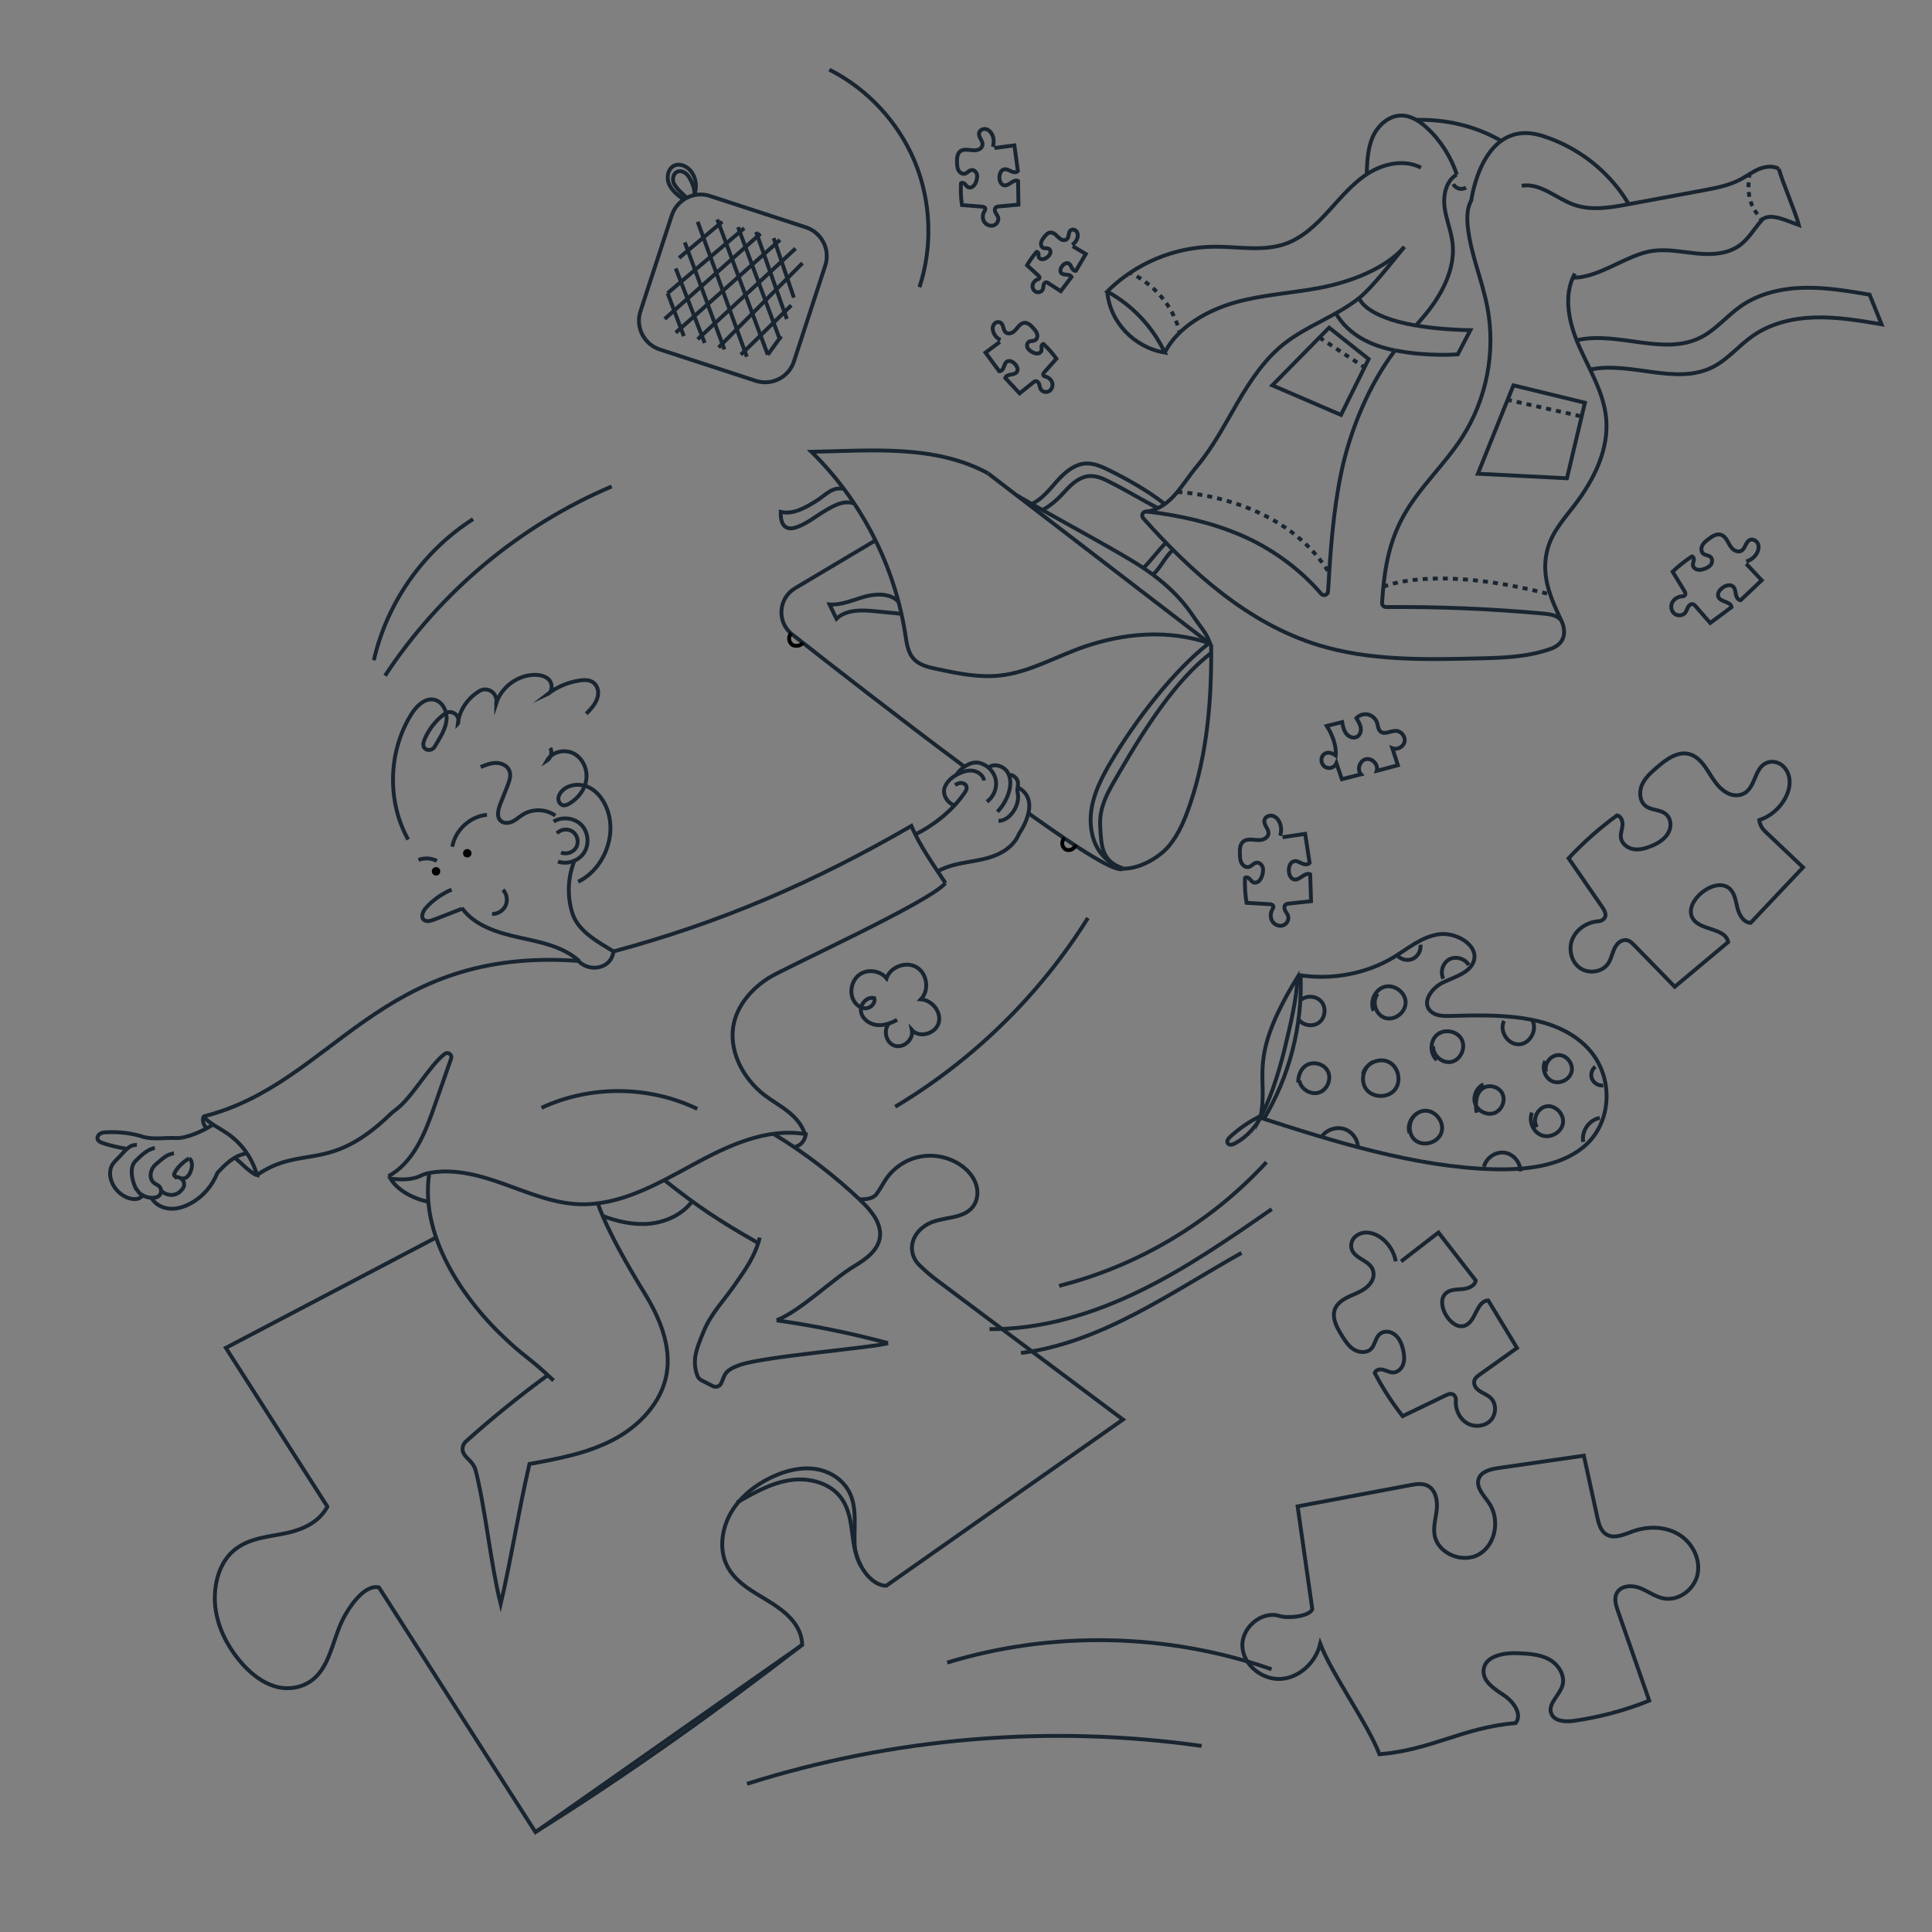 <?xml version="1.0" encoding="utf-8"?>
<!-- Generator: Adobe Illustrator 28.0.0, SVG Export Plug-In . SVG Version: 6.00 Build 0)  -->
<svg version="1.1" id="Livello_1" xmlns="http://www.w3.org/2000/svg" xmlns:xlink="http://www.w3.org/1999/xlink" x="0px" y="0px"
	 viewBox="0 0 2000 2000" style="enable-background:new 0 0 2000 2000;" xml:space="preserve"><rect x="0" y="0" width="2000" height="2000" fill="#808080" stroke="none"/>
<style type="text/css">
	.st0{fill:none;stroke:#192530;stroke-width:4;stroke-miterlimit:10;}
	.st1{fill:none;stroke:#192530;stroke-width:4;stroke-miterlimit:10;stroke-dasharray:5.194,5.194;}
	.st2{fill:none;stroke:#192530;stroke-width:4;stroke-miterlimit:10;stroke-dasharray:5.006,5.006;}
	.st3{fill:none;stroke:#192530;stroke-width:4;stroke-miterlimit:10;stroke-dasharray:5.208;}
	.st4{fill:#FFFFFF;}
	.st5{fill:#192530;stroke:#000000;stroke-width:4;stroke-miterlimit:10;}
	.st6{fill:none;stroke:#000000;stroke-width:4;stroke-miterlimit:10;}
	.st7{fill:none;stroke:#192530;stroke-miterlimit:10;}
</style>
<g>
	<path class="st0" d="M1332.4,341.3"/>
	<path class="st0" d="M1575.3,192.3c19.3-3.3,35.7,13.2,54.2,19.7c17.9,6.3,37.6,2.9,56.3-0.6c25.5-4.7,51.1-9.5,76.6-14.2
		c13.6-2.5,27.4-5.1,39.6-11.6c6.3-3.4,12.1-7.7,18.6-10.5c6.6-2.8,14.4-3.8,20.7-0.4"/>
	<path class="st0" d="M1628.3,287.4c26.7,0.6,56.2-24.1,82.6-27.7c15.1-2.1,30.4,1.2,45.6,2.7s31.7,0.7,44.1-8.2
		c9.5-6.8,15.4-17.5,23.2-26.3c7.8-8.7,27.3,1.3,38.4,5.1c-4.2-15.3-16.5-43-20.8-58.3"/>
	<path class="st0" d="M1562.6,232.1"/>
	<path class="st0" d="M1584.6,700.8"/>
	<path class="st0" d="M1615.9,641.9c-4.2-5.1-11.4-6.1-17.9-6.7c-54.2-5-108.7-7.2-163.2-6.8c-2.4,0-4.2-2-4.1-4.3
		c2.1-32.1,6.2-60.8,21.8-89.3c16.4-30,42.7-53.4,61.2-82.2c25.3-39.4,34.8-88.6,26-134.6c-5.4-28.3-17.4-55.2-20.3-83.8
		c-0.9-9.1-0.8-18.8,3.7-26.9c0,0,11.1-86.9,74.4-66.4c63.3,20.6,88.4,70.5,88.4,70.5"/>
	<path class="st0" d="M1187.1,529.7c25.5-4.4,35.7-27.5,52.3-47.4c16.6-19.9,28.6-43.1,41.7-65.5s27.6-44.5,47.9-60.7
		c23.9-19,54.2-28.6,78.1-47.7c13.3-10.6,35.9-39.7,46.7-52.9"/>
	<path class="st0" d="M1465.8,336.9c6.8-7.8,12-13.5,17.9-22c12.9-18.5,22.5-40.7,20-63.1c-1.4-12.7-6.7-24.7-8.3-37.3
		c-1.6-12.7,1.6-27.4,12.6-33.8"/>
	<path class="st0" d="M1630.3,283.2c-12.7,23-6,51.7,4.6,75.7c10.6,24,25,47.1,27.7,73.2c3.4,32.6-12.4,64.3-32.3,90.4
		c-10.7,14-23,27.6-27.9,44.6c-7.7,26.6,1.6,49.6,13.5,74.6c0,0,11.7,20.8-9.3,29.5c-24.5,9.1-51.2,9.8-77.3,10.4
		c-55.3,1.3-111.7,2.4-164.5-13.8c-72.2-22.2-130.8-74.7-181.3-131.3c-2.6-2.9-0.2-7.4,3.6-7c33.4,3.9,66.4,11.2,97.3,24.4
		c31,13.2,61.1,34.8,83.2,60.7c2.4,2.8,7,1.3,7.2-2.4c2.4-41.2,5.2-82.4,13.6-122.7c9.1-43.8,28.7-91.3,55.8-126.9"/>
	<path class="st0" d="M1471,173.6c-16.8-8.8-38-4.5-54.1,5.5c-16.1,10-28.4,25-41.2,39c-12.8,14-26.9,27.8-44.7,34.2
		c-23.5,8.4-49.4,2.8-74.4,3.1c-41,0.3-81.5,17.4-110.4,46.4c25.9,14.1,47.1,36.6,59.6,63.2c-31.4-5.1-57-31.5-59.6-63.2"/>
	<path class="st0" d="M1205.8,364.9c13.6-26.8,44.5-43.9,73.4-52c29-8.1,59.4-9.5,88.9-15.3s65.9-19.2,85.6-41.9"/>
	<path class="st0" d="M1414.8,179.7c0.5-13,1.1-26.4,6.4-38.3c5.4-11.9,16.7-22,29.8-21.8c10,0.1,19,6.2,26.4,13
		c13.8,12.7,24.9,30.3,30.7,48.1"/>
	<polygon class="st0" points="1622.1,495.1 1529.9,490.4 1566.7,398.9 1640.7,416.9 	"/>
	<polygon class="st0" points="1388.2,429.5 1317.1,398.9 1375.9,339.2 1416.8,371.7 	"/>
	<path class="st0" d="M1466.2,124.1c30.8-0.7,60.9,6.2,87.6,21.6"/>
	<path class="st0" d="M1504.4,190.6c1.2,2.2,3.4,3.9,5.8,4.6c2.4,0.7,5.2,0.3,7.4-1c-0.3,0.2-0.6,0.3-1,0.5"/>
	<g>
		<g>
			<path class="st0" d="M1169.9,282.2c0.8,0.4,1.5,0.8,2.3,1.2"/>
			<path class="st1" d="M1176.8,286c20.5,12.2,36.1,30.5,43.1,53.3"/>
			<path class="st0" d="M1220.5,341.8c0.2,0.8,0.4,1.7,0.6,2.5"/>
		</g>
	</g>
	<g>
		<g>
			<path class="st0" d="M1823.7,227.9c-0.5-0.7-1-1.4-1.5-2.1"/>
			<path class="st2" d="M1819.2,221.8c-5.4-7.5-10.5-16.6-8.8-35.5"/>
			<path class="st0" d="M1810.7,183.8c0.1-0.8,0.2-1.7,0.3-2.6"/>
		</g>
	</g>
	<path class="st3" d="M1218.8,509.3c0,0,107.7,3.6,157.2,83.8"/>
	<path class="st3" d="M1432,607.4c0,0,51.6-23.7,172.7,7.9"/>
	<line class="st3" x1="1365.9" y1="349.4" x2="1411.2" y2="379.4"/>
	<line class="st3" x1="1559.9" y1="413.7" x2="1637.4" y2="431.1"/>
	<path class="st0" d="M1633.2,352c42-9.2,89,16.7,127.4-2.7c15.6-7.9,27-22.2,41.3-32.2c18.8-13.2,42.2-18.6,65.1-19.2
		s45.7,3.3,68.4,7.1l12.4,30.7c-22.6-3.8-45.4-7.7-68.4-7.1s-46.3,6-65.1,19.2c-14.3,10-25.7,24.3-41.3,32.2
		c-38.4,19.4-85.4-6.5-127.4,2.7"/>
	<path class="st0" d="M1444.2,362.8c-23.8-4.7-48-15.5-61.3-38.4"/>
	<path class="st0" d="M1465.8,336.9c14.8,2.6,33.2,4.4,56.3,4.9l-13,25c0,0-31.3,2.6-64.8-4.1"/>
	<path class="st0" d="M1407,308.6c0,0,4.9,19.1,58.8,28.4"/>
</g>
<path class="st4" d="M1277.7,211.6"/>
<path class="st0" d="M801.3,1174.2c30.7,18.3,64.6,44.4,90.3,69.2c10.6,10.2,21.4,23.3,19.2,37.8c-2.1,13.4-14.5,22.3-26.1,29.3
	c-23.1,13.8-55.7,46.3-80.7,56.2"/>
<path class="st0" d="M599.6,994.8c-208.3-15.5-254,127.2-389.2,161"/>
<path class="st0" d="M210.4,1155.8c7.1,7.7,17.1,12.1,25.7,18.1c14.5,10.2,25.3,25.5,29.9,42.6c-5.8-1.4-18.2-14.2-22.8-18.1"/>
<path class="st0" d="M467.5,920.9c-10.4,4.5-19.6,11-26.6,18.9c-3.5,4-6,10.7-0.9,13.1c2.9,1.4,6.5,0.2,9.6-1
	c9.6-3.7,19.1-7.5,28.7-11.2"/>
<path class="st0" d="M577.6,891.9c9.8,3.4,21.7-0.7,27.2-9.5c5.5-8.8,4.2-21.3-3.1-28.6c-7.3-7.3-19.8-8.8-28.6-3.3"/>
<path class="st0" d="M576.5,862.6c4.1-4.4,11.6-5.2,16.5-1.6s6.5,10.9,3.5,16.2c-3,5.2-10.1,7.7-15.7,5.3"/>
<path class="st0" d="M497.6,794c5.1-2.1,10.4-4.2,16-4.2c5.5,0,11.5,2.7,13.6,7.8c2.2,5.1,0.1,10.9-1.9,16.1
	c-2.4,6.1-4.8,12.2-7.3,18.3c-2.4,6-4.3,14,0.7,18c3.3,2.7,8.3,2.2,12.1,0.3c3.8-1.9,7-4.9,10.6-7.1c10.1-6.3,23.9-5.8,33.5,1.1"/>
<path class="st0" d="M595.1,889.9c-7.4,17.6-8.3,37.8-2.4,56c5.9,18.2,26.2,29.1,42.5,39.1"/>
<path class="st0" d="M433.2,890.2c6.1-2.4,13.2-2,19,1"/>
<path class="st0" d="M468.2,876.5c3-17.2,18.5-31.5,35.9-33"/>
<path class="st0" d="M509.4,946.1c5.8,0.2,11.6-3.4,14-8.7c2.4-5.3,1.3-12.1-2.7-16.3"/>
<path class="st0" d="M478.1,939.9c13.2,18.4,36.8,25.6,59,30.5c22.1,4.9,45.8,9.2,62.5,24.5"/>
<path class="st0" d="M598.5,912.8c26.2-12.9,40-46.7,30.3-74.2c-3.4-9.6-9.6-18.7-18.7-23.3s-21.3-3.8-28.4,3.6
	c-2.1,2.2-3.7,5-3.7,8c0,3,2,6.2,5,6.7c2.2,0.4,4.5-0.6,6.5-1.8c9.1-5.4,16.2-14.7,17.5-25.2c1.3-10.5-3.9-21.9-13.3-26.7
	c-9.5-4.8-22.6-1.6-27.7,7.7c4.3-2.7,6-8.9,3.7-13.4"/>
<path class="st0" d="M422.5,869.1c-22-39.5-20.7-91,3.1-129.4c5.3-8.5,13.9-17.4,23.7-15.4c8.6,1.8,13.5,11.5,13,20.2
	c-0.7,10.4-7.2,19.6-12.3,28.4c-1.8,3.1-5.9,4.4-9.1,2.7c-3.8-2.1-2.9-6.7-1.4-10.2c4.4-10.5,11.7-19.8,20.9-26.5
	c7.1-5.3,16.9,2.1,13.6,10.3c0,0.1,0,0.1-0.1,0.2c1.4-14.1,10.3-26.7,22.3-34c8.7-5.3,19.5,2.5,17.5,12.4l0,0.2
	c5.3-16.6,21.8-29,39.3-29.4c5.7-0.1,11.8,1.1,15.6,5.4c3.7,4.3,3.4,12.2-1.8,14.6c9.7-7.5,21.4-12.5,33.6-14.2
	c6.3-0.9,13.3-0.7,17.1,6c1.6,2.8,2,6.1,1.5,9.3c-1.2,7.9-6.8,13.7-12.1,19.2"/>
<path class="st0" d="M114,1216.5c-0.4-8.3,2.2-11.8,8.2-17.6s11.2-14.4,19.5-13.6"/>
<path class="st0" d="M109.4,1202.1"/>
<path class="st0" d="M180.1,1194c-7.4,0.6-13.1,6.6-18.8,11.3c-5.7,4.7-7.7,14.6-1.9,19.2c3,2.4,7.6,3,7.3,8.9
	c-0.2,3-2.3,5.5-5.3,6.1c-6.5,1.4-12.1-0.6-17.1-4.4l-3.9-5.2c-4.8-10.3-5.9-22.3-0.3-27.8c5.6-5.6,12.4-12.4,20.2-13.7"/>
<path class="st0" d="M178.3,1234.8"/>
<path class="st0" d="M794.9,980.8"/>
<path class="st0" d="M947.5,863.8c19.7-9.8,38.2-24.6,50.8-42.7c1.5-2.1,3-4.7,2.1-7.2c-0.7-2.1-3.1-3.4-5.4-3.4
	c-2.3,0-4.4,1-6.3,2.2"/>
<path class="st0" d="M988.5,797.5"/>
<path class="st0" d="M1018.7,808c-0.8-5.2-5.7-9-10.8-10s-10.4,0.5-15.2,2.8c-6.6,3.1-12.8,8.1-15,15.1c-2.2,7,3.5,15.9,10.5,17.7"
	/>
<path class="st0" d="M989.9,802.2c4.9-7.2,14.6-14.3,23.2-12.6s15.8,8.8,17.6,17.3s-1.9,18-9.1,23"/>
<path class="st0" d="M1023.1,794.7c5.9-5,15.8-1.9,19.9,4.7c4,6.6,3.4,15.1,0.8,22.5c-2.4,6.9-6.3,13.2-11.3,18.4"/>
<path class="st0" d="M1044,802.3c4-0.8,8,2.3,9.4,6.1c1.4,3.8-1,8.1,0,12c3.1,12.3-7.6,29.4-19.8,29.4"/>
<path class="st0" d="M970.6,902c9.5-5.2,19.1-7.4,29.8-9.3c10.7-1.9,21.5-3.5,31.4-7.8c9.9-4.3,19.1-11.6,23-21.7
	c0,0,25-34.7-1.4-48.3"/>
<circle class="st5" cx="483.7" cy="883.3" r="2.4"/>
<circle class="st5" cx="451.4" cy="902" r="2.4"/>
<path class="st0" d="M687.6,1221.5c34.6,27.5,56.2,41.9,97.1,65.2"/>
<path class="st0" d="M919.3,1390.4c-37.9-10.2-76.5-18.1-115.4-23.6"/>
<path class="st0" d="M786.5,1281.1c-4.8,19.4-14.8,33-26.2,49.4c-11.4,16.4-24.5,29.6-32,48.1c-7.1,17.3-12.3,29.4-6.4,45.4
	c0.8,2.2,2.4,4,4.5,5l11.6,5.9c3.3,1.7,7.3,0.2,8.7-3.2l2.9-7c2.7-6.5,9.2-9,15.7-11.5c24.1-9,139.4-18.1,154-22.8"/>
<path class="st0" d="M978.7,914.1c-12.3-18.7-26.6-38.5-35.2-59.1c-100.8,58.2-195.9,99.6-308.3,129.9"/>
<path class="st0" d="M444.4,1214.2c-11.2,72.4,45.7,139.4,72.2,165.3c26.4,26,29.7,24,56.4,49.6"/>
<path class="st0" d="M566.4,1424c-29.1,21.4-57.2,44.1-84.1,68.2c-3.6,3.2-4.6,8.6-2.1,12.8c3.4,5.9,10,8.1,12.5,18.3
	c10.2,41.1,15.3,96.1,25.6,137.2c11.1-47.7,18.7-97.4,29.8-145c29.7-5.4,59.9-11,86.6-25c26.7-14,49.9-38,55.3-67.7
	c5.3-29.4-7.3-59.1-23-84.5s-37.7-63.4-47.8-91.5"/>
<path class="st0" d="M442.7,1243.9c-14.2-2.9-30.9-11.3-38.4-23.7c9.8,0.9,21.7,1.9,32.4-3.6c1.5-0.8,3.1-1.3,4.7-1.7
	c25.8-6,53.1,1.1,78.2,10c26.1,9.2,52,20.6,79.7,21.7c41.6,1.6,80.1-20.2,116.7-40.2s77.2-39.4,118.2-32.3c-1.2,7-5,11.6-11.8,13.4"
	/>
<path class="st0" d="M211,1155.2c-2,4.4-0.4,10.2,3.5,13"/>
<path class="st0" d="M195.8,1199.2c-5.5,2.9-13.1,9.9-15.6,16.1c-0.4,1.1,0.3,2.3,1.4,2.4l0.5,0.9c4-0.6,8.2,2.7,8.5,6.7
	c0.3,4.1-2,6-5,8.9c-6,4.5-13.5,3.4-19.1-1.7"/>
<path class="st0" d="M113.9,1215.4c0.7,11.4,9.1,21.9,20.1,25.1c3.4,1,7.2,1.3,10.4-0.3c1.2-0.6,2.2-1.5,3-2.5"/>
<path class="st0" d="M220.5,1164.1c-9.2,6.2-27.4,14.6-38.4,14c-11-0.6-22.3,1.7-33.1-1c-12.3-4.1-25.7-5.6-38.6-5
	c-2.3,0.1-4.7,0.3-6.7,1.5c-2,1.2-3.4,3.7-2.6,5.9c0.7,2,3,3,5,3.7c7.6,2.7,17.4,4.8,25.3,6.1"/>
<path class="st0" d="M156.7,1239.8c3.6,6.8,11.3,10.9,19,11.4c7.7,0.6,15.3-2,22.1-5.7c12.6-7,21.9-18,27.3-31.4
	c8.8-9.5,17.3-17.9,30.1-20.1"/>
<path class="st0" d="M188,1219.9c4.8,0.5,7.5-2.6,9.3-7.1s2.4-10.7-1.4-13.7"/>
<path class="st0" d="M833.2,1174.2c-2.7-9.5-9.6-17.3-17.3-23.4c-7.7-6.2-16.4-11-24.3-17c-22.9-17.5-38.3-47.2-31.7-75.3
	c4.6-19.4,19-35.4,35.9-46.2c16.9-10.7,167.3-78.8,182.9-98.2"/>
<path class="st0" d="M402.1,1217.6c26.3-14.4,38.2-45.2,48-73.5c5.6-16.1,11.3-32.2,16.9-48.3c1.4-4-3.2-7.3-6.6-4.8
	c-15.8,11.8-33.4,45-50.4,57.5c-2.3,1.7-4.4,3.5-6.4,5.4c-63.4,61.1-91.1,30.4-137.7,62.6"/>
<path class="st0" d="M745.4,1438.2"/>
<path class="st0" d="M623.3,1258.5c15.8,6.1,32.8,9.9,49.7,8.2c16.8-1.8,33.5-9.6,43.6-23.2"/>
<line class="st0" x1="830.5" y1="1702.6" x2="830.5" y2="1702.6"/>
<path class="st0" d="M338.8,1559.4C339.4,1558.4,338.3,1560.6,338.8,1559.4l-1.7-2.6l-103.3-161.5l217.6-114.2"/>
<path class="st0" d="M889.6,1241.6c6.3-0.1,13.6-0.3,17.6-5.3c3.9-5,6.6-10.8,10.2-16c8.3-12.1,21.6-20.6,36-23.1s29.8,0.9,41.8,9.4
	c8.3,5.9,15.1,14.4,16.4,24.9c0.8,6.4-0.7,13-4.8,18.1c-10.6,13.1-31.7,9.5-46.4,17.6c-14,7.7-20.2,22.2-13.9,35.3
	c1.3,2.8,3.3,5.3,5.5,7.4l0,0c5.7,5.6,11.7,10.8,18,15.5l192.5,144.1l-245,172l-2.7-0.1c-16.2-2.8-29.4-25.3-30.1-42.7
	c-0.7-17.4,2.4-36-4.3-51.5c-6.3-14.8-20.9-24.2-36.2-26.5c-15.4-2.3-31.4,1.8-46,8.8c-16.3,7.8-31.6,19.7-41.2,35.9
	c-9.6,16.2-12.6,37-5.3,53.5c8.2,18.5,26.9,28.2,43.6,38.4c16.7,10.2,33.9,23.6,35.1,44.4v1.1l-276.1,193.8l-162-253.3
	c-15.7-3.8-33.7,23-40.7,40.4c-7,17.3-11.1,37.4-22.9,50.4c-11.2,12.4-27.9,15.9-42.7,12c-14.8-4-28-14.7-38.6-27.7
	c-12-14.6-21.5-32.9-24.3-53.1c-2.7-20.3,2.1-42.6,14.8-56.3c14.3-15.4,34.9-17.5,53.9-21c17.9-3.3,37.5-10.3,47.1-28.3"/>
<path class="st0" d="M560.6,1146.8c50.3-23.5,111.2-23.1,161.2,1.1"/>
<path class="st0" d="M598.6,994.6c5.6,6.1,14.8,8.7,22.8,6.3c8-2.4,12.4-7.8,13.8-16"/>
<path class="st0" d="M554.4,1896.4c93.7-58.4,188.7-126.3,276.1-193.8"/>
<path class="st0" d="M763,1555.3c17.5-10,35.4-20.2,55.4-23.1c19.9-2.9,42.5,3.3,53.5,20.1c13.9,21.1,6.9,47.3,19.6,69.1"/>
<path class="st0" d="M1056.9,1400.6c83.5-10.6,154.9-62.4,228.3-103.6"/>
<path class="st0" d="M926.7,1145.7c80.7-48.2,149.7-115.7,199.5-195.4"/>
<path class="st0" d="M398.6,699.5c56.7-86.4,139.4-155.5,234.6-195.9"/>
<path class="st0" d="M387,683.5c13.5-59.6,51.2-113.3,102.7-146.1"/>
<g>
	<path class="st0" d="M782.3,394.2l-99.2-32.4c-16.5-5.4-25.5-23.1-20.1-39.6l32.4-99.2c5.4-16.5,23.1-25.5,39.6-20.1l99.2,32.4
		c16.5,5.4,25.5,23.1,20.1,39.6l-32.4,99.2C816.6,390.6,798.8,399.6,782.3,394.2z"/>
	<path class="st0" d="M707.4,206.4c-5.9-4.5-12-9.2-14.9-16c-2.9-6.8-1-16.2,5.8-19.1c5.8-2.4,12.6,0.7,16.6,5.5
		c5.9,7.1,7.2,17.7,3.2,26"/>
	<path class="st0" d="M711.5,205.1c-3.7-2.8-12.2-11.1-14-15.4c-1.8-4.3-0.6-10.2,3.7-12c3.6-1.5,7.9,0.5,10.5,3.5
		c3.7,4.5,9.1,16.5,6.5,21.7"/>
	<line class="st0" x1="691.1" y1="303.5" x2="707.9" y2="348"/>
	<line class="st0" x1="699.5" y1="277.9" x2="729.5" y2="355"/>
	<line class="st0" x1="764" y1="235.1" x2="807.5" y2="351.9"/>
	<line class="st0" x1="782.7" y1="240.1" x2="814.5" y2="330.2"/>
	<line class="st0" x1="800.9" y1="246.5" x2="821.8" y2="308.1"/>
	<line class="st0" x1="708.9" y1="250.9" x2="749.9" y2="361.7"/>
	<line class="st0" x1="742.5" y1="227.2" x2="794.8" y2="367.2"/>
	<path class="st0" d="M722.2,229.5l50.9,139.8L722.2,229.5z"/>
	<line class="st0" x1="747.7" y1="229.5" x2="703" y2="267"/>
	<line class="st0" x1="770.4" y1="236.2" x2="691.1" y2="303.5"/>
	<line class="st0" x1="823.6" y1="257.2" x2="722.2" y2="351.2"/>
	<line class="st0" x1="830.7" y1="272.4" x2="743.9" y2="359.7"/>
	<line class="st0" x1="819.1" y1="316.1" x2="766.9" y2="367.2"/>
	<line class="st0" x1="808.7" y1="348" x2="794.8" y2="367.2"/>
	<line class="st0" x1="787.3" y1="241.8" x2="688.1" y2="330.2"/>
	<path class="st0" d="M807.5,248.3l-108,96.1L807.5,248.3z"/>
</g>
<g>
	<path class="st0" d="M1304.7,1157c8.7-15.9,17.8-41.4,24.8-69.8c6-24.6,13.3-55.1,13.6-75.5C1289.6,1098.6,1314,1114,1304.7,1157z"
		/>
	<path class="st0" d="M1344,1009.3c34.1,5.5,69.9-1.1,98.1-18c15.1-9.1,29-21.3,47.1-24.1c18.1-2.7,41.2,11.1,36.6,27.2
		c-3.5,12.3-19.4,16.7-31.7,22.5c-12.3,5.8-23.1,21.2-12.7,30.3c5.2,4.6,13.2,4.7,20.3,4.5c48.7-1.4,104.3-2.4,138.9,30.2
		c30.8,29,29.9,80.2-1.9,105.9c-24.2,19.6-59.5,23.5-92.6,22.6c-80.4-2.2-164.7-28.5-241.3-53.3"/>
	<path class="st0" d="M1304.2,1155.6c-11.1,5.6-21.5,12.7-30.7,21.2c-1.9,1.8-4,4.5-2.6,6.7c1.5,2.4,5.1,1.5,7.6,0.1
		c12.4-6.7,22.4-17.6,28.1-30.5"/>
</g>
<path class="st0" d="M1308,1158.9c26.8-44.5,40.3-96.9,38.4-148.8"/>
<path class="st0" d="M1368.7,1176c5.2-6.9,15-9.9,23.1-7.2c8.2,2.8,14.1,11.1,14,19.8"/>
<path class="st0" d="M1421.4,1099.3c-10.2,4.8-13.8,19.8-6.8,28.6s22.4,8.9,29.4,0.1s3.7-23.8-6.5-28.7s-24,1.7-26.6,12.7"/>
<path class="st0" d="M1467.2,1152.6c-9.5,5.5-10.6,21.1-2,27.9c8.6,6.8,23.4,2.4,26.9-8c3.5-10.4-5.6-22.8-16.6-22.7
	c-11,0.1-19.8,12.6-16.4,23"/>
<path class="st0" d="M1483.7,1082.9c-0.8,9.8,9.8,18.6,19.3,16.2s14.7-14.9,9.9-23.5s-18-10.7-25.4-4.3s-7.4,19.5-0.1,26"/>
<path class="st0" d="M1426.2,1028.7c-6.6,8-2.1,22.1,7.8,25.1c9.9,3,21.3-5.9,21.1-16.3c-0.2-10.3-11.7-18.7-21.7-16
	c-10,2.7-15.7,15.4-11.4,24.8"/>
<path class="st0" d="M1345.1,1118.7c1.5,8.9,12,15.2,20.6,12.2s13-14.3,8.7-22.3c-4.3-8-16.3-10.5-23.4-4.9
	c-5,3.9-7.2,10.5-7.1,16.9"/>
<path class="st0" d="M1344.7,1055.8c4.9,6.3,15.2,7.4,21.3,2.3c6.1-5.1,7-15.4,1.7-21.4s-15.5-6.6-21.4-1.2"/>
<path class="st0" d="M1494.1,1013.1c-3.5-6.9-0.6-16.3,6.2-20c6.8-3.6,16.3-0.8,20.1,5.9"/>
<path class="st0" d="M1445.9,988.3c3.6,4.9,10.7,6.8,16.3,4.4s9.1-8.8,8.2-14.7"/>
<path class="st0" d="M1557,1056.9c-5.3,10.3,3.8,24.6,15.4,24.2s19.6-15.4,13.6-25.3"/>
<path class="st0" d="M1535.7,1122.5c-7.3,3.4-11.3,12.8-8.5,20.3c2.8,7.6,12.1,12.1,19.7,9.4c7.6-2.7,11.8-12.5,8.5-19.8
	s-13.8-10.4-20.4-5.8c-7.6,5.2-7.9,16.2-6.4,25.3"/>
<path class="st0" d="M1536.2,1207.8c2.2-9.1,11.8-15.7,21-14.6s16.9,10,16.7,19.4"/>
<path class="st0" d="M1585.9,1151.8c-3.6,8.8,1.1,20.2,10.1,23.5c8.9,3.3,20.2-2.8,21.9-12.2c1.7-9.3-7.3-19.2-16.7-17.9
	s-15.4,13.6-10.2,21.6"/>
<path class="st0" d="M1599.6,1098.4c-3.8,7.4-0.2,17.8,7.5,21c7.7,3.2,17.8-1.7,19.8-9.9c2-8.1-4.9-17.3-13.3-17.3
	c-8.4-0.1-15.5,9.2-13.1,17.2"/>
<path class="st0" d="M1651.5,1104.2c-3.8,2.9-5.3,8.4-3.4,12.8s6.8,7.2,11.5,6.6"/>
<path class="st0" d="M1639,1182.1c-2.2-11,6.1-23,17.1-24.8"/>
<path class="st0" d="M1035.1,353.9c-5,3.7-10,7.4-14.9,11.1c4.7,6.4,9.5,12.8,14.2,19.3c2.3,0.2,3.9-2.1,4.7-4.2
	c0.8-2.1,1.4-4.6,3.3-5.8c2.7-1.6,6.2,0.2,8.3,2.5c2.1,2.2,3.7,5.6,2,8.1c-2.6,4-10.6,1.7-12.1,6.3c5,5.3,10,10.7,14.9,16
	c4.7-3.8,9.4-7.6,14.1-11.3c0.8-0.6,1.6-1.3,2.6-1.3c1.7-0.1,3,1.5,3.6,3.1c0.5,1.6,0.6,3.4,1.4,4.9c1.5,2.9,5.6,4,8.5,2.5
	c2.9-1.5,4.4-5.2,3.7-8.4s-3.5-5.8-6.6-6.7c-1.1-0.3-2.3-0.6-2.8-1.6c-0.5-1.1,0.4-2.3,1.2-3.2c4.1-4.6,8.2-9.3,12.4-13.9
	c-4-5.5-8.5-10.6-13.4-15.2c-1.3,0.1-2.1,1.6-2.1,2.9c0,1.3,0.4,2.7,0,4c-0.5,1.8-2.4,2.9-4.2,3s-3.6-0.6-5.3-1.5
	c-2-1.1-3.9-2.5-4.9-4.5c-1-2.1-0.6-4.9,1.3-6.1c1.9-1.2,4.5-0.6,6.5-1.7c2.2-1.2,2.8-4.1,2.1-6.5c-0.7-2.4-2.4-4.3-4-6.1
	c-2.5-2.8-5.8-5.9-9.5-5.4c-2,0.3-3.8,1.6-5.2,3.1c-2,2.1-3.5,4.5-5.8,6.2c-2.3,1.7-5.7,2.4-7.9,0.6c-3-2.4-2.1-7.8-5.3-10
	c-2.3-1.6-5.8-0.4-7.2,2c-1.5,2.4-1.3,5.5-0.2,8.1c1.3,3.4,4,6.2,7.2,7.8"/>
<path class="st0" d="M1807.7,583.6c5.3,5.7,10.7,11.4,16,17.1c-7.3,6.9-14.6,13.8-21.9,20.7c-2.8-0.3-4.4-3.5-4.9-6.3
	s-0.7-6-2.8-7.9c-2.9-2.6-7.7-1.2-10.9,1.2c-3.1,2.2-5.8,6.1-4.3,9.6c2.4,5.5,12.8,4.5,13.6,10.5c-7.4,5.5-14.7,10.9-22.1,16.4
	c-5-5.7-10-11.5-15-17.2c-0.8-0.9-1.7-1.9-2.9-2.2c-2.1-0.5-4.1,1.1-5.1,3c-1,1.9-1.5,4-2.8,5.7c-2.5,3.3-7.8,3.7-11.1,1.2
	c-3.3-2.5-4.3-7.4-2.6-11.2c1.6-3.8,5.6-6.4,9.7-6.8c1.4-0.1,3-0.2,3.8-1.4c0.8-1.3,0-2.9-0.7-4.2c-4.1-6.7-8.1-13.3-12.2-20
	c6.2-5.9,12.9-11.2,20-15.8c1.6,0.4,2.2,2.4,1.9,4.1c-0.3,1.6-1.1,3.2-0.9,4.9c0.2,2.3,2.3,4.1,4.6,4.7c2.3,0.5,4.6,0.1,6.9-0.7
	c2.7-0.9,5.4-2.2,7.1-4.5c1.6-2.3,1.8-5.9-0.2-7.8c-2-1.9-5.4-1.7-7.6-3.5c-2.4-1.9-2.5-5.7-1.1-8.5c1.4-2.8,3.9-4.7,6.4-6.6
	c3.8-2.9,8.4-6,13-4.5c2.4,0.8,4.3,2.8,5.7,5c2,3,3.3,6.4,5.7,9s6.5,4.3,9.6,2.6c4.2-2.3,4.4-9.2,8.8-11.2c3.2-1.5,7.2,0.8,8.5,4.1
	c1.3,3.3,0.3,7.1-1.5,10.1c-2.4,3.9-6.3,6.8-10.7,8"/>
<path class="st0" d="M1450.4,1305.8c12.9-10,25.8-19.9,38.7-29.9l38.6,49.7c-1.1,5.9-8.1,8.4-14,8.9c-5.9,0.5-12.6,0.3-17,4.3
	c-6.1,5.6-4,15.8,0.3,22.8c4.1,6.8,11.6,13.3,19.1,10.8c11.9-3.8,12-25.7,24.5-26.2l29.8,49.2c-12.9,9.2-25.9,18.5-38.8,27.7
	c-3.1,2.2-6.5,4.8-5.4,9.7c0.3,1.6,1.1,3,2.1,4.2c4,4.6,10.3,5.9,14.6,9.9c6.4,5.9,6.2,17,0.3,23.4c-5.9,6.3-16.3,7.4-23.9,3.3
	c-8.3-4.6-13-14.5-12.2-23.9c0.1-1.4-0.1-2.8-0.8-4c-2.3-4.3-6.8-2.7-10.2-1c-14.7,7.1-29.4,14.2-44.1,21.3
	c-11-14-20.7-29-28.9-44.8c1.1-3.3,5.5-4.1,8.9-3.2c3.4,0.9,6.5,2.8,10,2.8c4.9,0,9.1-4,10.6-8.6c1.6-4.6,1-9.7,0-14.4
	c-1.5-6.8-4.3-13.8-10.5-17.4c-3.1-1.8-6.9-2.4-10.3-1.3c-8.1,2.7-7.4,12.1-12.4,17.2c-4.5,4.6-12.4,4.1-17.9,0.7
	c-5.5-3.4-9.1-9.1-12.5-14.6c-5.3-8.5-10.8-18.8-6.8-27.9c2.2-4.9,6.8-8.4,11.5-10.9c8.6-4.5,18.5-6.8,24.8-15
	c2.3-2.9,3.6-6.5,3.4-10.2c-0.7-14-20.2-14.1-22.9-26.3c-1.2-5.4,1.5-10.8,6.2-13.6c8.1-5,18-2.1,25.1,3.3
	c7.6,5.8,12.9,14.5,14.6,23.9"/>
<path class="st0" d="M1029.5,153.2c6.9-0.9,13.7-1.8,20.6-2.7l3.6,26.5c-1.7,1.9-4.8,1.4-7.1,0.3c-2.3-1.1-4.7-2.6-7.2-2
	c-3.4,0.8-4.8,4.9-4.8,8.4c0,3.4,1.4,7.3,4.7,8.1c5.2,1.1,9.9-6.9,14.6-4.4l0.4,24.4c-6.7,0.6-13.4,1.3-20.2,1.9
	c-1.6,0.2-3.4,0.4-4.1,2.4c-0.2,0.6-0.2,1.3-0.1,2c0.5,2.6,2.5,4.4,3.3,6.7c1.1,3.5-1.3,7.6-4.9,8.6s-7.6-0.8-9.5-3.9
	c-2.1-3.4-1.7-8.1,0.6-11.4c0.3-0.5,0.5-1,0.6-1.6c0.1-2-1.9-2.4-3.5-2.6c-6.9-0.5-13.8-1-20.7-1.6c-1.1-7.5-1.4-15.1-1-22.6
	c1.1-1,2.9-0.3,4,0.7c1,1,1.8,2.4,3.1,3.2c1.8,1,4.2,0.5,5.7-0.9c1.6-1.4,2.4-3.3,3.1-5.3c0.9-2.8,1.4-6-0.1-8.6
	c-0.8-1.3-2-2.4-3.5-2.7c-3.5-0.7-5.3,2.9-8.2,3.7c-2.6,0.7-5.4-1.1-6.7-3.6c-1.3-2.4-1.4-5.3-1.5-8c-0.1-4.2,0-9.2,3.5-11.7
	c1.8-1.4,4.3-1.6,6.6-1.5c4.1,0.2,8.2,1.4,12.3-0.2c1.5-0.6,2.7-1.6,3.4-3c2.7-5.3-4.4-9.5-2.8-14.6c0.7-2.2,2.9-3.6,5.2-3.7
	c4.1-0.1,7,3.1,8.5,6.6c1.6,3.7,1.6,8.1,0.3,11.9"/>
<path class="st0" d="M1110.5,254.9c4.5,2.7,9,5.3,13.5,8l-10.2,17.4c-1.9,0.4-3.5-1.4-4.3-3.1c-0.9-1.7-1.6-3.7-3.3-4.5
	c-2.4-1.1-5.1,0.7-6.7,2.8c-1.5,2-2.6,5-1,7c2.6,3.1,9.1,0.5,10.7,4.2l-11.1,14.7c-4.3-2.7-8.5-5.5-12.8-8.2c-1-0.7-2.2-1.4-3.5-0.5
	c-0.4,0.3-0.8,0.7-1,1.1c-0.9,1.7-0.5,3.8-1.2,5.5c-1,2.6-4.3,3.9-6.9,2.9c-2.6-1-4.1-4-3.8-6.7c0.4-3,2.8-5.6,5.7-6.4
	c0.4-0.1,0.8-0.4,1.1-0.7c1-1.2,0-2.3-0.9-3.2c-3.9-3.5-7.7-7-11.6-10.6c2.8-4.9,6.2-9.6,9.9-13.9c1.1-0.1,1.9,1.2,2,2.3
	c0.1,1.1-0.1,2.3,0.3,3.3c0.6,1.4,2.3,2.2,3.8,2.1c1.6-0.1,3-0.8,4.3-1.7c1.8-1.3,3.6-2.9,3.9-5.2c0.2-1.1-0.1-2.3-0.8-3.2
	c-1.8-2.1-4.5-0.8-6.6-1.7c-1.9-0.8-2.7-3.2-2.3-5.2c0.4-2,1.6-3.8,2.8-5.4c1.9-2.6,4.3-5.4,7.5-5.3c1.7,0.1,3.3,1,4.6,2.1
	c2.4,2,4.2,4.7,7.4,5.6c1.1,0.3,2.4,0.3,3.4-0.2c4.1-1.9,1.8-7.7,5.1-9.9c1.5-1,3.4-0.8,4.8,0.2c2.5,1.8,2.8,5.1,2,7.8
	c-0.8,2.9-2.8,5.5-5.4,7.2"/>
<path class="st0" d="M1827,860.4l39.5,37.5l-54.2,57.4c-7.5-0.2-12-8.4-13.8-15.7s-2.8-15.6-8.6-20.2c-8.1-6.4-20.3-1.9-28.3,4.7
	c-7.7,6.3-14.2,16.9-9.8,25.7c7,14,34.1,10,37.2,25.4l-55.3,46.3c-13.9-14.3-27.8-28.5-41.7-42.8c-3.3-3.4-7-7-12.6-5
	c-2.1,0.7-4,2.1-5.4,3.9c-4.8,5.8-5.1,13.7-9.2,19.8c-6.1,9-19.9,11-28.9,4.9c-9-6.1-12.3-18.8-8.6-29c4-11.1,15.5-18.8,27.2-19.6
	c1.9-0.1,3.7-0.7,5.1-1.9c4.5-3.6,1.8-8.9-0.9-12.7c-11.6-16.9-23.3-33.7-34.9-50.6c15.2-16.3,32-31.2,50.1-44.4
	c4.3,0.7,6.1,6.1,5.7,10.4s-2.3,8.6-1.6,12.9c0.9,6,6.7,10.5,12.7,11.6c6,1.1,12.2-0.6,17.8-2.8c8.1-3.2,16.1-7.9,19.5-16.2
	c1.7-4.2,1.8-9.1-0.3-13.2c-4.9-9.5-16.4-6.9-23.7-12.1c-6.6-4.7-7.5-14.6-4.3-22.1c3.2-7.4,9.5-13,15.7-18.3
	c9.5-8.2,21.2-16.9,33.3-13.7c6.5,1.7,11.7,6.8,15.7,12.2c7.2,9.8,12,21.6,23.3,27.9c4.1,2.3,8.9,3.2,13.5,2.2
	c17-3.8,13.4-27.9,28.1-33.4c6.1-2.3,13-0.3,17.5,4.6c8.4,9.2,6.7,22.2,1.2,32.3c-5.7,10.5-15.5,18.8-26.8,22.6l0,0
	C1821.7,853.3,1823.8,857.4,1827,860.4z"/>
<path class="st0" d="M1327.7,866.7c7.8-1.2,15.6-2.3,23.4-3.5c1.5,10,3,20.1,4.6,30.1c-1.9,2.2-5.4,1.6-8,0.5
	c-2.6-1.2-5.4-2.9-8.2-2.2c-3.9,0.9-5.4,5.7-5.3,9.7c0.1,3.8,1.7,8.3,5.5,9.1c5.9,1.2,11.2-8,16.6-5.3c0.3,9.3,0.6,18.6,0.9,27.8
	c-7.6,0.8-15.3,1.7-22.9,2.5c-1.2,0.1-2.6,0.3-3.5,1.1c-1.6,1.4-1.4,4-0.5,6c1,1.9,2.5,3.6,3.1,5.6c1.3,4-1.4,8.7-5.4,9.9
	c-4,1.3-8.6-0.7-10.9-4.3c-2.2-3.6-2.1-8.3-0.1-12c0.7-1.2,1.6-2.6,1-3.9c-0.6-1.4-2.4-1.7-3.9-1.8c-7.9-0.5-15.8-0.9-23.7-1.4
	c-1.4-8.5-1.9-17.2-1.6-25.8c1.2-1.1,3.3-0.4,4.5,0.7s2.1,2.7,3.5,3.6c2.1,1.2,4.8,0.5,6.5-1.1c1.8-1.6,2.7-3.8,3.4-6.1
	c0.8-2.8,1.3-5.8,0.3-8.5c-1-2.7-3.8-4.9-6.7-4.3c-2.8,0.6-4.6,3.5-7.3,4.3c-3,0.9-6.2-1.2-7.7-3.9c-1.5-2.7-1.7-6-1.8-9.1
	c-0.2-4.8-0.1-10.5,3.7-13.4c2.1-1.6,4.8-1.9,7.4-1.9c3.6,0.1,7.2,0.9,10.8,0.4c3.6-0.5,7.3-2.9,7.7-6.5c0.5-4.9-5.1-8.9-4.2-13.8
	c0.6-3.5,4.8-5.6,8.3-4.7c3.5,0.8,6.1,3.8,7.5,7.1c1.8,4.2,2,9.2,0.5,13.5"/>
<path class="st6" d="M1402.2,863.2"/>
<g>
	<path class="st0" d="M997.9,793.3C931,743.5,860.3,688.4,820,656.7c-16-12.6-14.4-37.4,3.1-47.8l83.2-49.5"/>
	<path class="st0" d="M1162.5,899.2c-6.7,4.7-42.9-18.1-97.8-57.3"/>
	<line class="st0" x1="1022.8" y1="490" x2="1253.8" y2="667.3"/>
	<path class="st0" d="M1253.8,667.3c0.6,55.9-3.8,112.2-21.8,165.1c-5.3,15.4-11.5,30.9-22,43.4c-10.5,12.5-31.2,23.9-47.5,23.4"/>
	<path class="st0" d="M1251.7,665.7c-35.6,27.7-75.8,78.4-103.7,126.4c-10.7,18.5-20,38.9-18.9,60.2c1.1,21.3,11.2,39.2,33.4,46.8"
		/>
	<path class="st0" d="M1253.3,676.3c-35.6,27.7-66.4,74.7-94.2,122.7c-10.7,18.5-21.3,34.5-20.2,55.8s1.5,36.7,23.6,44.3"/>
	<path class="st0" d="M1251.7,665.7c-42.4-14-86.6-10.7-129,3.7c-29.3,10-56.8,26.6-87.6,29.9c-21.9,2.4-43.9-2.2-65.5-6.8
		c-8.7-1.8-17.9-4-23.9-10.6c-5.8-6.5-7.1-15.8-8.4-24.4c-10.9-71.5-45.6-139.2-97.3-189.8c62.6-1.2,127.7-7.6,182.7,22.2"/>
	<path class="st0" d="M934,635.5c-9.2-0.9-18.4-1.8-27.6-2.7c-14.1-1.4-30.2-2.1-40.5,7.7c-2.4-4.9-4.8-9.9-7.2-14.8
		c12.5,0.9,24.5-4.7,36.6-8.1c12.1-3.3,26.9-3.6,35.3,5.8"/>
	<path class="st0" d="M883.9,521c-10.8-3.1-19.7,1.8-29.4,7.5c-9.7,5.7-18.5,13.1-29.1,17c-3.7,1.4-8,2.2-11.4,0.4
		c-5.3-2.8-5.9-10-5.8-16c12.5,3,25-4,36-10.8s17.1-15.7,29.6-12.9"/>
	<path class="st0" d="M1052.3,512.6c40.5,23.7,73.9,41,114.4,64.8c27.2,15.9,51.5,34.6,68.8,60.9c6.4,9.6,14.9,18.5,17.7,29.7"/>
	<path class="st0" d="M1213.9,569.4c-9,8.8-11.4,16.8-20.4,25.6"/>
	<path class="st0" d="M1068.5,521.5c10.7-5.1,18.1-15,26-23.8c7.9-8.8,17.8-17.3,29.6-17.9c8.8-0.4,17.2,3.6,25.1,7.5
		c18.9,9.4,40.1,21.4,56.5,34.5"/>
	<path class="st0" d="M1206.9,562c-7.6,7.4-15.9,18.9-23.5,26.3"/>
	<path class="st0" d="M1079,527.9c9-4.3,17.4-12.6,24.1-20c6.7-7.4,15-14.6,25-15.1c7.5-0.4,14.5,3,21.2,6.4c16,8,34.1,19,49.5,26.9
		"/>
	<path class="st6" d="M1102.1,867.5c-3.6,2.8-3.2,9.2,0.7,11.6c3.9,2.4,9.8-0.2,10.7-4.6"/>
	<path class="st6" d="M819.2,655.7c-3.6,2.8-2.8,8.7,0.7,11.6c2.2,1.8,9.1,2.1,11-2.1"/>
</g>
<path class="st0" d="M1368.6,783.5c-1.8,3.9,0.1,9.2,4.1,10.9c4,1.8,9.2-0.3,10.8-4.3c1.9,5.5,3.8,11,5.6,16.5
	c6.6-1.7,13.2-3.3,19.8-5c-4.4-5-1.4-14.3,5.1-15.7c6.5-1.4,13.1,5.7,11.2,12.1c7.3-1.9,14.6-3.8,21.9-5.8
	c-1.9-5.9-3.8-11.8-5.7-17.6c5,2,11.4-1.4,12.6-6.7c1.1-5.3-3.3-11-8.7-11.3c-5.6-0.3-12,4.3-16.3,0.6c-2.5-2.2-2.4-6-3.5-9.1
	c-1.4-4.2-5.1-7.5-9.4-8.5c-4.3-0.9-9.1,0.6-12,3.8c1.9,3.1,3.9,6.2,4.5,9.8c0.6,3.6-0.6,7.7-3.8,9.5c-3.7,2.1-8.6,0.1-11.2-3.3
	c-2.6-3.4-3.4-7.7-4.2-11.9c-5.3,1.3-10.6,2.7-15.9,4c5.4,8.6,10.2,20.3,9.2,30.5C1378.6,779,1371.6,777.1,1368.6,783.5z"/>
<path class="st0" d="M1074.7,1703.1"/>
<path class="st0" d="M1358.5,1665.8c-3.2,7.8-25.8,9.7-33.8,7.1c-18.5-5.9-39.5,11.9-38.6,31.3c0.8,19.4,20.6,35.1,40,33.8
	s36.1-17.4,40.6-36.3c12.3,32,49,82.3,61.3,114.3c55.1-4.7,85.8-27.6,141-32.3c7.2-9.3-2.4-22.3-12.2-28.8s-22.1-14.3-21-26.1
	c1.3-14.6,21-18.1,35.7-17.4c11,0.5,22.5,1.1,32.2,6.4s16.9,16.8,13.6,27.4c-3.2,10.2-15.3,18.7-11.4,28.6
	c3.2,8.3,14.6,8.8,23.4,7.6c26.7-3.8,53-10.8,78-20.9c-10.8-30.9-21.6-61.8-32.4-92.7c-2.1-6-4.2-12.8-1.3-18.5
	c4.1-7.9,15.4-8.7,23.8-5.5c8.3,3.2,15.7,9,24.4,10.8c15.9,3.3,32.5-9.4,35.6-25.3c3.1-15.9-5.9-32.8-19.8-41
	c-13.9-8.3-31.7-8.6-46.9-3.2c-9.2,3.3-19.7,8.4-28,3.2c-5.8-3.7-7.8-11.1-9.2-17.9c-4.6-21.2-9.2-42.3-13.9-63.5
	c-29.5,4.3-59,8.5-88.5,12.8c-8.1,1.2-17.8,3.5-20.4,11.3c-3,9,5.5,17.2,10.8,25c11.2,16.5,7.2,42.3-9.9,52.7s-43.6-0.3-46.6-20.1
	c-1.4-8.9,1.6-17.9,2.4-26.8s-1.4-19.5-9.4-23.7c-5.6-2.9-12.3-1.8-18.5-0.6c-38.7,7.3-77.5,14.6-116.2,21.9L1358.5,1665.8z"/>
<path class="st7" d="M-1726.9-614.6c-0.9,0-1.8,0-2.6,0"/>
<path class="st0" d="M920.9,1058.9c-7.1,6.6-4,20.6,5.2,23.6c9.3,3,19.9-6.6,17.9-16.2c7.8,8.7,24.5,3.8,27.7-7.4
	c3.2-11.2-6.8-23.6-18.4-24.4c8.9-9.2,6.7-26.4-4.2-33.1c-10.9-6.7-27.3-0.7-31.4,11.3c-6.4-7.9-19.1-9.8-27.5-4.1
	s-11.4,18.2-6.5,27.1c2.5,4.6,7.4,8.3,12.6,8.1c5.3-0.2,10.2-5.5,8.8-10.5c-7.3-2.1-14.8,5.9-13.9,13.4s8.2,13.2,15.7,14.3
	c7.5,1.1,15.1-1.6,21.8-5.3"/>
<path class="st0" d="M951.8,297.3c13.9-42,12.1-89-4.8-129.9C930,126.5,898,92,858.5,72.1"/>
<path class="st0" d="M773.3,1846.6c151.3-47.9,313.4-61.5,470.6-39.2"/>
<path class="st0" d="M1024.3,1375.9c53.8,0.5,106.7-15.7,155.1-39.2c48.4-23.5,92.8-54.3,137.1-85"/>
<path class="st0" d="M1096.4,1331.1c81.9-20.7,157.4-65.8,214.6-128"/>
<path class="st0" d="M980.5,1721.1c108.9-33.2,228.4-30.7,335.8,6.9"/>
</svg>
